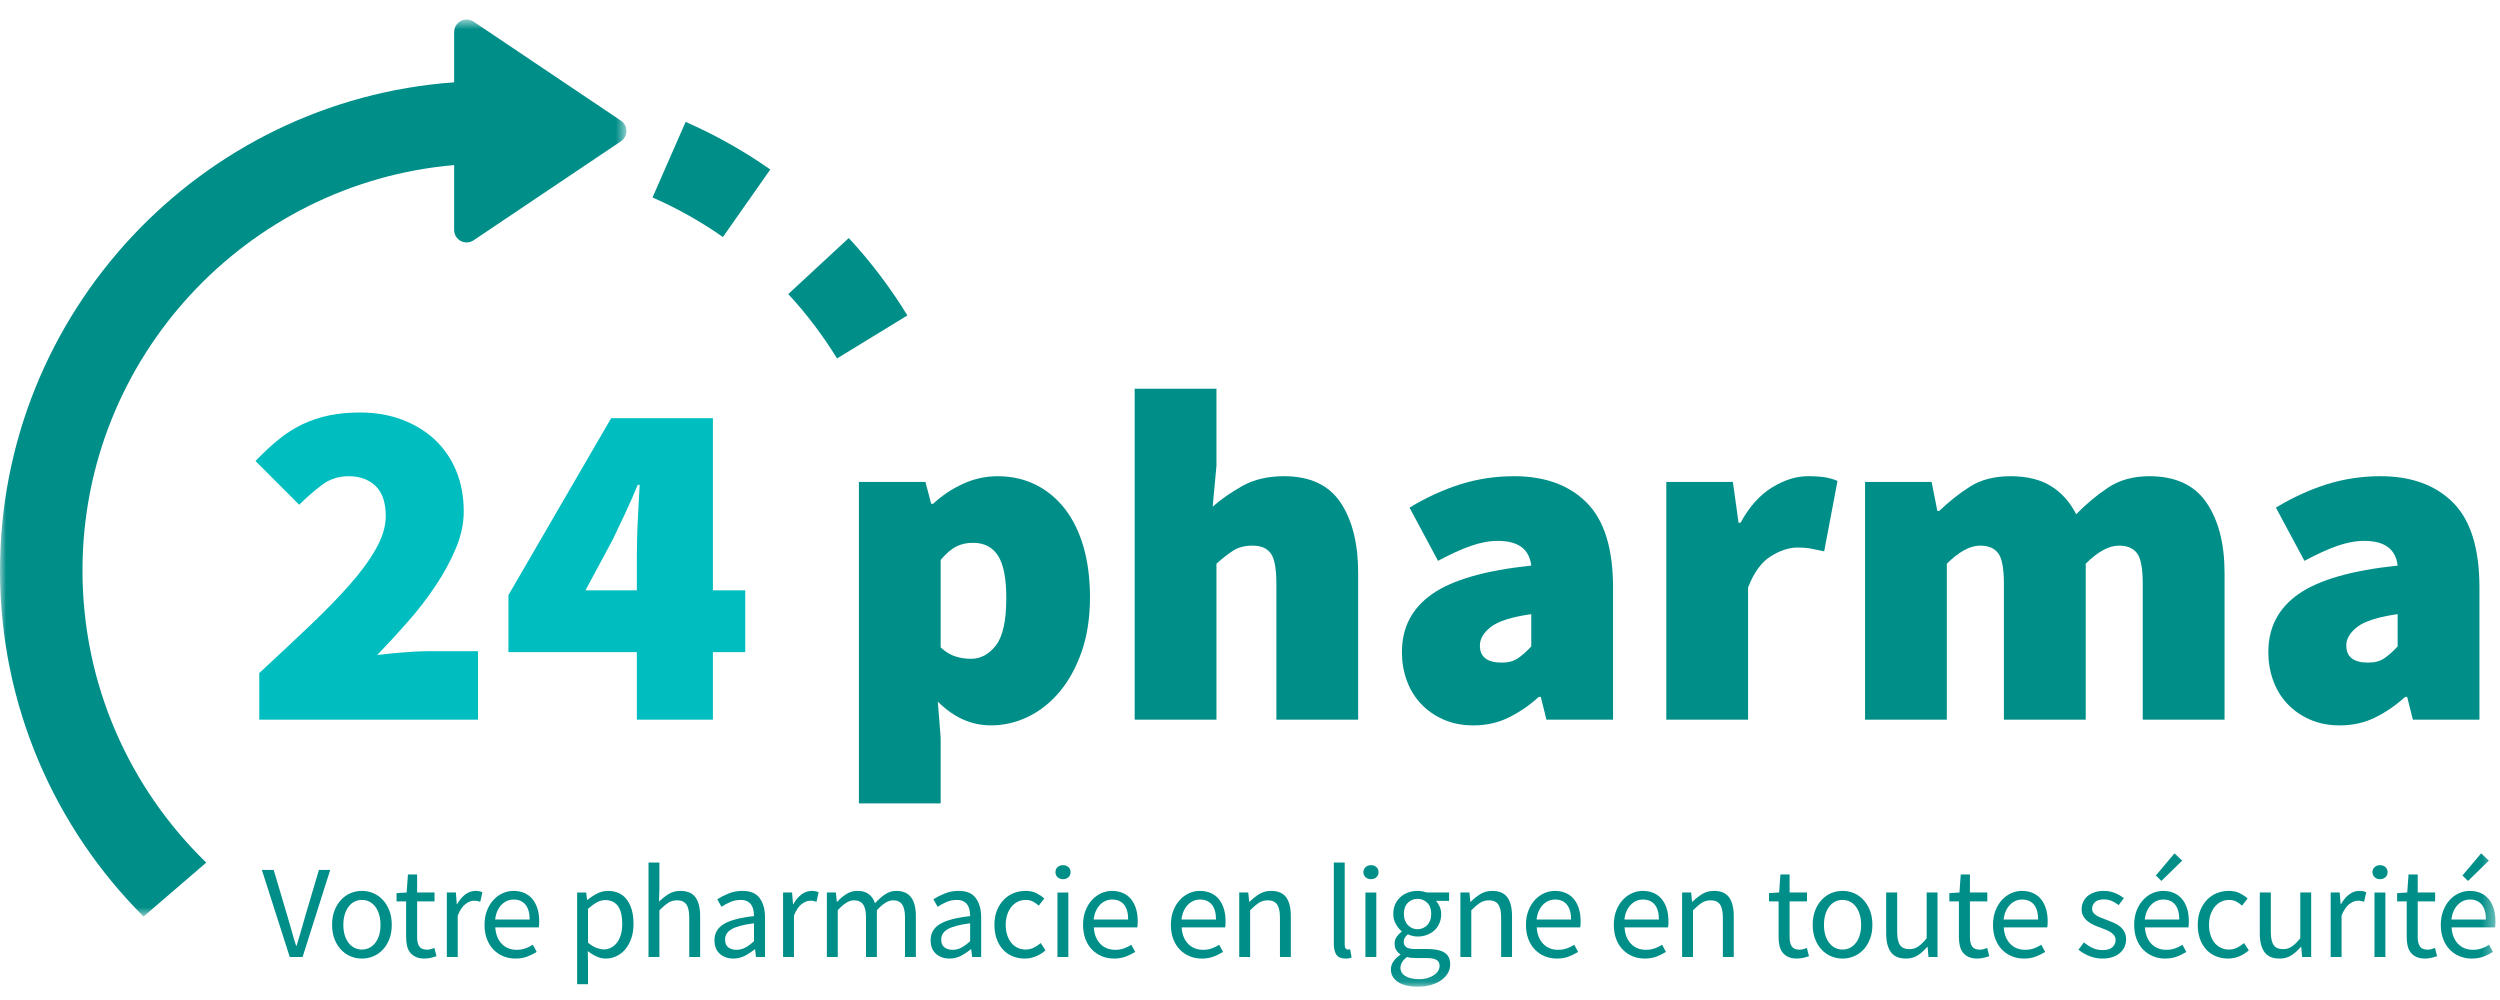 <?xml version="1.0" encoding="UTF-8"?>
<svg width="205px" height="82px" viewBox="0 0 205 82" version="1.1" xmlns="http://www.w3.org/2000/svg" xmlns:xlink="http://www.w3.org/1999/xlink">
    <title>Group 73</title>
    <defs>
        <polygon id="path-1" points="0.001 0.693 51.367 0.693 51.367 74.248 0.001 74.248"></polygon>
        <polygon id="path-3" points="0 80.91 204.629 80.91 204.629 1.601 0 1.601"></polygon>
    </defs>
    <g id="Home" stroke="none" stroke-width="1" fill="none" fill-rule="evenodd">
        <g id="Group-73">
            <g id="Group-3" transform="translate(0, 0.908)">
                <mask id="mask-2" fill="white">
                    <use xlink:href="#path-1"></use>
                </mask>
                <g id="Clip-2"></g>
                <path d="M16.913,69.825 C10.657,63.754 6.764,55.261 6.764,45.877 C6.764,28.451 20.19,14.104 37.24,12.628 L37.24,17.949 C37.24,18.326 37.45,18.673 37.783,18.853 C37.935,18.931 38.098,18.973 38.264,18.973 C38.463,18.973 38.663,18.913 38.834,18.797 L50.914,10.681 C51.197,10.491 51.367,10.172 51.367,9.832 C51.367,9.491 51.197,9.172 50.914,8.984 L38.834,0.865 C38.52,0.655 38.115,0.635 37.783,0.812 C37.45,0.99 37.24,1.337 37.24,1.716 L37.24,5.843 C16.456,7.332 0.001,24.72 0.001,45.877 C0.001,56.943 4.502,66.98 11.771,74.248 L16.913,69.825 Z" id="Fill-1" fill="#008E89" mask="url(#mask-2)"></path>
            </g>
            <path d="M74.404,25.866 C73.023,23.604 71.405,21.469 69.6,19.519 L64.637,24.114 C66.139,25.737 67.484,27.513 68.636,29.394 L74.404,25.866 Z" id="Fill-4" fill="#008E89"></path>
            <path d="M63.163,13.899 C60.987,12.372 58.651,11.06 56.22,9.996 L53.508,16.193 C55.529,17.077 57.468,18.168 59.278,19.437 L63.163,13.899 Z" id="Fill-6" fill="#008E89"></path>
            <path d="M21.26,59.014 L21.26,55.192 C22.716,53.841 24.075,52.567 25.336,51.372 C26.596,50.177 27.694,49.051 28.63,47.998 C29.566,46.945 30.299,45.945 30.832,44.996 C31.365,44.047 31.632,43.158 31.632,42.324 C31.632,41.207 31.353,40.382 30.795,39.847 C30.235,39.316 29.501,39.049 28.592,39.049 C27.76,39.049 27.025,39.29 26.388,39.772 C25.752,40.252 25.134,40.791 24.536,41.39 L20.95,37.802 C21.598,37.126 22.235,36.534 22.859,36.028 C23.484,35.521 24.14,35.106 24.827,34.78 C25.516,34.455 26.244,34.215 27.012,34.058 C27.779,33.903 28.617,33.825 29.526,33.825 C30.774,33.825 31.918,34.02 32.96,34.409 C33.998,34.799 34.894,35.345 35.648,36.047 C36.403,36.75 36.987,37.601 37.405,38.601 C37.819,39.602 38.027,40.713 38.027,41.935 C38.027,42.922 37.814,43.93 37.384,44.956 C36.955,45.983 36.403,47.004 35.726,48.019 C35.049,49.031 34.291,50.02 33.445,50.98 C32.601,51.943 31.761,52.852 30.931,53.712 C31.555,53.633 32.262,53.563 33.056,53.497 C33.848,53.433 34.518,53.398 35.064,53.398 L39.198,53.398 L39.198,59.014 L21.26,59.014 Z" id="Fill-8" fill="#00BDBF"></path>
            <path d="M48.009,48.408 L52.221,48.408 L52.221,45.601 C52.221,45.185 52.227,44.723 52.24,44.217 C52.251,43.708 52.272,43.196 52.299,42.676 C52.323,42.156 52.35,41.641 52.376,41.135 C52.401,40.63 52.429,40.169 52.454,39.751 L52.299,39.751 C51.985,40.507 51.661,41.246 51.323,41.974 C50.985,42.702 50.635,43.443 50.27,44.196 L48.009,48.408 Z M52.221,59.014 L52.221,53.476 L41.692,53.476 L41.692,48.798 L50.113,34.294 L58.459,34.294 L58.459,48.408 L61.11,48.408 L61.11,53.476 L58.459,53.476 L58.459,59.014 L52.221,59.014 Z" id="Fill-10" fill="#00BDBF"></path>
            <path d="M79.63,54.023 C80.41,54.023 81.086,53.659 81.659,52.931 C82.229,52.204 82.517,50.903 82.517,49.031 C82.517,47.42 82.288,46.263 81.834,45.561 C81.379,44.858 80.696,44.51 79.787,44.51 C79.266,44.51 78.805,44.612 78.402,44.82 C77.998,45.03 77.578,45.391 77.134,45.913 L77.134,53.087 C77.526,53.452 77.928,53.699 78.344,53.828 C78.758,53.958 79.189,54.023 79.63,54.023 L79.63,54.023 Z M70.429,65.876 L70.429,39.519 L75.886,39.519 L76.355,41.313 L76.512,41.313 C77.238,40.636 78.058,40.09 78.968,39.673 C79.877,39.257 80.826,39.05 81.813,39.05 C82.957,39.05 83.997,39.284 84.933,39.751 C85.869,40.22 86.667,40.882 87.331,41.74 C87.995,42.597 88.501,43.639 88.853,44.858 C89.202,46.082 89.379,47.447 89.379,48.953 C89.379,50.644 89.151,52.139 88.696,53.438 C88.24,54.737 87.637,55.836 86.882,56.732 C86.13,57.63 85.264,58.313 84.29,58.78 C83.315,59.249 82.307,59.481 81.267,59.481 C79.656,59.481 78.2,58.833 76.901,57.532 L77.134,60.496 L77.134,65.876 L70.429,65.876 Z" id="Fill-12" fill="#008E89"></path>
            <path d="M93.043,59.014 L93.043,31.876 L99.749,31.876 L99.749,38.191 L99.439,41.545 C100.114,40.948 100.927,40.382 101.876,39.847 C102.823,39.316 103.96,39.049 105.287,39.049 C107.418,39.049 108.965,39.772 109.929,41.214 C110.889,42.655 111.37,44.587 111.37,47.004 L111.37,59.014 L104.663,59.014 L104.663,47.862 C104.663,46.614 104.508,45.782 104.196,45.367 C103.884,44.951 103.389,44.742 102.714,44.742 C102.09,44.742 101.57,44.873 101.154,45.132 C100.74,45.391 100.271,45.756 99.749,46.225 L99.749,59.014 L93.043,59.014 Z" id="Fill-14" fill="#008E89"></path>
            <path d="M123.144,54.334 C123.691,54.334 124.139,54.213 124.491,53.965 C124.842,53.717 125.198,53.398 125.563,53.009 L125.563,50.358 C123.95,50.592 122.845,50.942 122.246,51.411 C121.65,51.878 121.35,52.385 121.35,52.931 C121.35,53.867 121.949,54.334 123.144,54.334 M120.805,59.482 C119.896,59.482 119.077,59.318 118.349,58.994 C117.621,58.67 117.003,58.235 116.497,57.688 C115.99,57.142 115.606,56.504 115.347,55.776 C115.086,55.049 114.957,54.283 114.957,53.477 C114.957,51.449 115.787,49.857 117.451,48.701 C119.115,47.544 121.819,46.769 125.563,46.38 C125.407,45.03 124.498,44.353 122.834,44.353 C122.131,44.353 121.39,44.489 120.611,44.763 C119.83,45.035 118.933,45.444 117.92,45.99 L115.581,41.624 C116.958,40.792 118.349,40.155 119.752,39.712 C121.157,39.271 122.626,39.049 124.158,39.049 C126.68,39.049 128.661,39.771 130.106,41.214 C131.547,42.656 132.269,44.976 132.269,48.173 L132.269,59.014 L126.81,59.014 L126.343,57.142 L126.186,57.142 C125.407,57.843 124.581,58.41 123.71,58.838 C122.84,59.267 121.87,59.482 120.805,59.482" id="Fill-16" fill="#008E89"></path>
            <path d="M136.637,59.014 L136.637,39.518 L142.096,39.518 L142.563,42.871 L142.72,42.871 C143.446,41.545 144.312,40.578 145.314,39.966 C146.314,39.356 147.294,39.049 148.256,39.049 C148.854,39.049 149.336,39.082 149.699,39.146 C150.064,39.212 150.389,39.31 150.674,39.439 L149.582,45.211 C149.218,45.132 148.874,45.062 148.549,44.996 C148.224,44.931 147.84,44.899 147.4,44.899 C146.698,44.899 145.962,45.139 145.197,45.62 C144.429,46.102 143.811,46.953 143.342,48.174 L143.342,59.014 L136.637,59.014 Z" id="Fill-18" fill="#008E89"></path>
            <path d="M152.935,59.014 L152.935,39.518 L158.393,39.518 L158.862,41.897 L159.019,41.897 C159.798,41.143 160.635,40.479 161.532,39.908 C162.43,39.335 163.542,39.049 164.867,39.049 C166.192,39.049 167.291,39.316 168.163,39.847 C169.033,40.382 169.728,41.154 170.248,42.169 C171.053,41.337 171.925,40.609 172.861,39.985 C173.797,39.362 174.926,39.049 176.253,39.049 C178.384,39.049 179.944,39.772 180.931,41.214 C181.918,42.655 182.414,44.587 182.414,47.004 L182.414,59.014 L175.705,59.014 L175.705,47.862 C175.705,46.614 175.55,45.782 175.238,45.367 C174.926,44.951 174.433,44.742 173.758,44.742 C172.925,44.742 172.016,45.238 171.029,46.225 L171.029,59.014 L164.32,59.014 L164.32,47.862 C164.32,46.614 164.166,45.782 163.852,45.367 C163.542,44.951 163.046,44.742 162.371,44.742 C161.539,44.742 160.63,45.238 159.641,46.225 L159.641,59.014 L152.935,59.014 Z" id="Fill-20" fill="#008E89"></path>
            <path d="M194.189,54.334 C194.735,54.334 195.185,54.213 195.535,53.965 C195.887,53.717 196.242,53.398 196.607,53.009 L196.607,50.358 C194.996,50.592 193.89,50.942 193.292,51.411 C192.693,51.878 192.396,52.385 192.396,52.931 C192.396,53.867 192.993,54.334 194.189,54.334 M191.85,59.482 C190.94,59.482 190.121,59.318 189.394,58.994 C188.666,58.67 188.048,58.235 187.541,57.688 C187.034,57.142 186.65,56.504 186.391,55.776 C186.132,55.049 186.002,54.283 186.002,53.477 C186.002,51.449 186.832,49.857 188.496,48.701 C190.159,47.544 192.865,46.769 196.607,46.38 C196.45,45.03 195.541,44.353 193.879,44.353 C193.175,44.353 192.434,44.489 191.655,44.763 C190.876,45.035 189.978,45.444 188.964,45.99 L186.624,41.624 C188.002,40.792 189.394,40.155 190.797,39.712 C192.201,39.271 193.669,39.049 195.204,39.049 C197.724,39.049 199.706,39.771 201.15,41.214 C202.593,42.656 203.314,44.976 203.314,48.173 L203.314,59.014 L197.855,59.014 L197.388,57.142 L197.229,57.142 C196.45,57.843 195.625,58.41 194.756,58.838 C193.885,59.267 192.916,59.482 191.85,59.482" id="Fill-22" fill="#008E89"></path>
            <path d="M23.759,78.472 L21.474,71.335 L22.442,71.335 L23.586,75.186 C23.716,75.615 23.829,76.01 23.927,76.373 C24.026,76.735 24.143,77.127 24.28,77.548 L24.325,77.548 C24.456,77.127 24.572,76.735 24.672,76.373 C24.775,76.01 24.887,75.615 25.01,75.186 L26.152,71.335 L27.077,71.335 L24.813,78.472 L23.759,78.472 Z" id="Fill-24" fill="#008E89"></path>
            <path d="M29.678,77.863 C29.903,77.863 30.11,77.813 30.298,77.716 C30.486,77.618 30.647,77.481 30.782,77.301 C30.914,77.125 31.02,76.913 31.092,76.666 C31.164,76.42 31.201,76.145 31.201,75.839 C31.201,75.535 31.164,75.257 31.092,75.007 C31.02,74.757 30.914,74.541 30.782,74.36 C30.647,74.178 30.486,74.037 30.298,73.941 C30.11,73.842 29.903,73.794 29.678,73.794 C29.452,73.794 29.246,73.842 29.057,73.941 C28.868,74.037 28.708,74.178 28.574,74.36 C28.439,74.541 28.335,74.757 28.263,75.007 C28.19,75.257 28.154,75.535 28.154,75.839 C28.154,76.145 28.19,76.42 28.263,76.666 C28.335,76.913 28.439,77.125 28.574,77.301 C28.708,77.481 28.868,77.618 29.057,77.716 C29.246,77.813 29.452,77.863 29.678,77.863 M29.678,78.602 C29.351,78.602 29.041,78.541 28.746,78.418 C28.452,78.295 28.193,78.114 27.97,77.879 C27.745,77.642 27.566,77.354 27.431,77.009 C27.297,76.665 27.23,76.274 27.23,75.839 C27.23,75.397 27.297,75.004 27.431,74.658 C27.566,74.314 27.745,74.023 27.97,73.783 C28.193,73.543 28.452,73.362 28.746,73.237 C29.041,73.116 29.351,73.053 29.678,73.053 C30.004,73.053 30.313,73.116 30.607,73.237 C30.902,73.362 31.161,73.543 31.385,73.783 C31.611,74.023 31.79,74.314 31.924,74.658 C32.059,75.004 32.124,75.397 32.124,75.839 C32.124,76.274 32.059,76.665 31.924,77.009 C31.79,77.354 31.611,77.642 31.385,77.879 C31.161,78.114 30.902,78.295 30.607,78.418 C30.313,78.541 30.004,78.602 29.678,78.602" id="Fill-26" fill="#008E89"></path>
            <path d="M34.814,78.602 C34.531,78.602 34.292,78.559 34.102,78.472 C33.908,78.384 33.753,78.264 33.633,78.112 C33.513,77.96 33.428,77.775 33.377,77.559 C33.326,77.341 33.302,77.101 33.302,76.839 L33.302,73.912 L32.516,73.912 L32.516,73.237 L33.345,73.184 L33.452,71.704 L34.204,71.704 L34.204,73.184 L35.63,73.184 L35.63,73.912 L34.204,73.912 L34.204,76.85 C34.204,77.176 34.263,77.429 34.383,77.607 C34.503,77.784 34.715,77.874 35.02,77.874 C35.113,77.874 35.215,77.86 35.324,77.831 C35.435,77.8 35.531,77.768 35.619,77.732 L35.791,78.407 C35.647,78.458 35.489,78.503 35.318,78.543 C35.148,78.581 34.98,78.602 34.814,78.602" id="Fill-28" fill="#008E89"></path>
            <path d="M36.64,78.472 L36.64,73.184 L37.381,73.184 L37.456,74.141 L37.488,74.141 C37.671,73.808 37.89,73.543 38.148,73.348 C38.405,73.152 38.685,73.053 38.991,73.053 C39.202,73.053 39.391,73.09 39.556,73.164 L39.383,73.946 C39.295,73.917 39.215,73.896 39.143,73.88 C39.071,73.866 38.98,73.858 38.872,73.858 C38.647,73.858 38.412,73.949 38.17,74.13 C37.927,74.312 37.714,74.628 37.533,75.077 L37.533,78.472 L36.64,78.472 Z" id="Fill-30" fill="#008E89"></path>
            <path d="M40.601,75.404 L43.432,75.404 C43.432,74.868 43.315,74.46 43.088,74.18 C42.859,73.901 42.539,73.762 42.125,73.762 C41.936,73.762 41.757,73.797 41.585,73.869 C41.416,73.943 41.261,74.048 41.123,74.191 C40.985,74.332 40.872,74.504 40.781,74.706 C40.691,74.909 40.632,75.143 40.601,75.404 M42.265,78.602 C41.91,78.602 41.579,78.54 41.27,78.412 C40.963,78.285 40.694,78.103 40.465,77.868 C40.237,77.632 40.057,77.344 39.926,77.004 C39.797,76.663 39.731,76.274 39.731,75.839 C39.731,75.404 39.798,75.015 39.933,74.669 C40.067,74.325 40.243,74.034 40.465,73.794 C40.688,73.554 40.939,73.37 41.222,73.244 C41.504,73.117 41.798,73.053 42.102,73.053 C42.437,73.053 42.736,73.111 43,73.228 C43.266,73.344 43.486,73.511 43.664,73.728 C43.842,73.946 43.978,74.207 44.072,74.511 C44.168,74.816 44.214,75.157 44.214,75.535 C44.214,75.629 44.213,75.72 44.208,75.812 C44.205,75.903 44.195,75.98 44.181,76.045 L40.613,76.045 C40.648,76.612 40.825,77.06 41.141,77.389 C41.456,77.719 41.867,77.885 42.374,77.885 C42.63,77.885 42.862,77.845 43.077,77.77 C43.291,77.695 43.496,77.594 43.693,77.471 L44.008,78.058 C43.774,78.204 43.517,78.33 43.235,78.439 C42.952,78.548 42.63,78.602 42.265,78.602" id="Fill-32" fill="#008E89"></path>
            <path d="M49.513,77.852 C49.73,77.852 49.932,77.804 50.116,77.705 C50.301,77.607 50.461,77.47 50.596,77.29 C50.73,77.114 50.834,76.894 50.911,76.633 C50.986,76.372 51.025,76.079 51.025,75.753 C51.025,75.462 50.999,75.198 50.948,74.958 C50.897,74.718 50.815,74.513 50.703,74.343 C50.591,74.172 50.445,74.039 50.269,73.946 C50.09,73.852 49.879,73.806 49.631,73.806 C49.407,73.806 49.18,73.866 48.951,73.99 C48.724,74.113 48.479,74.29 48.217,74.522 L48.217,77.297 C48.457,77.5 48.689,77.642 48.914,77.727 C49.14,77.81 49.338,77.852 49.513,77.852 L49.513,77.852 Z M47.325,80.702 L47.325,73.185 L48.066,73.185 L48.141,73.794 L48.173,73.794 C48.413,73.591 48.677,73.417 48.962,73.271 C49.25,73.127 49.548,73.054 49.861,73.054 C50.202,73.054 50.501,73.118 50.764,73.244 C51.025,73.37 51.242,73.551 51.415,73.788 C51.591,74.023 51.722,74.306 51.813,74.636 C51.905,74.967 51.949,75.338 51.949,75.753 C51.949,76.202 51.887,76.602 51.764,76.953 C51.641,77.306 51.474,77.606 51.265,77.852 C51.053,78.098 50.812,78.286 50.535,78.412 C50.26,78.54 49.969,78.603 49.665,78.603 C49.417,78.603 49.173,78.548 48.93,78.439 C48.687,78.331 48.442,78.182 48.196,77.993 L48.217,78.918 L48.217,80.702 L47.325,80.702 Z" id="Fill-34" fill="#008E89"></path>
            <path d="M53.178,78.472 L53.178,70.725 L54.071,70.725 L54.071,72.837 L54.037,73.924 C54.292,73.685 54.556,73.48 54.833,73.309 C55.108,73.14 55.431,73.053 55.801,73.053 C56.359,73.053 56.767,73.228 57.025,73.575 C57.281,73.924 57.412,74.439 57.412,75.12 L57.412,78.472 L56.519,78.472 L56.519,75.24 C56.519,74.74 56.439,74.378 56.279,74.159 C56.121,73.936 55.866,73.826 55.517,73.826 C55.242,73.826 54.999,73.896 54.789,74.034 C54.578,74.172 54.34,74.373 54.071,74.642 L54.071,78.472 L53.178,78.472 Z" id="Fill-36" fill="#008E89"></path>
            <path d="M60.392,77.885 C60.645,77.885 60.885,77.824 61.109,77.706 C61.335,77.586 61.573,77.41 61.828,77.178 L61.828,75.709 C61.386,75.766 61.015,75.835 60.712,75.915 C60.412,75.995 60.168,76.09 59.984,76.197 C59.799,76.307 59.664,76.432 59.581,76.574 C59.498,76.715 59.456,76.869 59.456,77.037 C59.456,77.341 59.548,77.558 59.728,77.688 C59.909,77.819 60.132,77.885 60.392,77.885 M60.132,78.602 C59.688,78.602 59.32,78.472 59.026,78.211 C58.733,77.95 58.586,77.581 58.586,77.101 C58.586,76.52 58.844,76.077 59.359,75.768 C59.874,75.459 60.696,75.245 61.828,75.12 C61.828,74.954 61.812,74.79 61.78,74.632 C61.748,74.472 61.692,74.33 61.612,74.206 C61.53,74.083 61.421,73.984 61.279,73.909 C61.138,73.832 60.959,73.794 60.741,73.794 C60.436,73.794 60.149,73.851 59.88,73.968 C59.613,74.083 59.372,74.214 59.162,74.36 L58.815,73.739 C59.061,73.581 59.362,73.426 59.717,73.277 C60.072,73.128 60.464,73.053 60.892,73.053 C61.538,73.053 62.007,73.251 62.295,73.648 C62.586,74.043 62.732,74.57 62.732,75.23 L62.732,78.472 L61.991,78.472 L61.916,77.842 L61.884,77.842 C61.628,78.051 61.357,78.231 61.066,78.381 C60.776,78.528 60.464,78.602 60.132,78.602" id="Fill-38" fill="#008E89"></path>
            <path d="M64.211,78.472 L64.211,73.184 L64.951,73.184 L65.027,74.141 L65.059,74.141 C65.242,73.808 65.459,73.543 65.717,73.348 C65.976,73.152 66.256,73.053 66.562,73.053 C66.771,73.053 66.96,73.09 67.127,73.164 L66.952,73.946 C66.866,73.917 66.786,73.896 66.712,73.88 C66.642,73.866 66.551,73.858 66.442,73.858 C66.216,73.858 65.983,73.949 65.739,74.13 C65.496,74.312 65.285,74.628 65.104,75.077 L65.104,78.472 L64.211,78.472 Z" id="Fill-40" fill="#008E89"></path>
            <path d="M67.802,78.472 L67.802,73.184 L68.541,73.184 L68.618,73.946 L68.65,73.946 C68.882,73.693 69.135,73.48 69.407,73.309 C69.679,73.14 69.973,73.053 70.293,73.053 C70.7,73.053 71.017,73.143 71.245,73.32 C71.474,73.498 71.642,73.746 71.751,74.066 C72.028,73.762 72.303,73.516 72.583,73.332 C72.863,73.146 73.167,73.053 73.492,73.053 C74.036,73.053 74.439,73.228 74.705,73.575 C74.969,73.924 75.101,74.439 75.101,75.12 L75.101,78.472 L74.21,78.472 L74.21,75.24 C74.21,74.74 74.13,74.378 73.97,74.159 C73.812,73.936 73.565,73.826 73.231,73.826 C72.833,73.826 72.389,74.1 71.903,74.642 L71.903,78.472 L71.012,78.472 L71.012,75.24 C71.012,74.74 70.932,74.378 70.772,74.159 C70.613,73.936 70.362,73.826 70.021,73.826 C69.623,73.826 69.18,74.1 68.695,74.642 L68.695,78.472 L67.802,78.472 Z" id="Fill-42" fill="#008E89"></path>
            <path d="M78.116,77.885 C78.369,77.885 78.609,77.824 78.833,77.706 C79.059,77.586 79.297,77.41 79.551,77.178 L79.551,75.709 C79.11,75.766 78.739,75.835 78.436,75.915 C78.135,75.995 77.892,76.09 77.708,76.197 C77.523,76.307 77.388,76.432 77.305,76.574 C77.222,76.715 77.18,76.869 77.18,77.037 C77.18,77.341 77.271,77.558 77.452,77.688 C77.633,77.819 77.855,77.885 78.116,77.885 M77.855,78.602 C77.412,78.602 77.044,78.472 76.75,78.211 C76.457,77.95 76.31,77.581 76.31,77.101 C76.31,76.52 76.567,76.077 77.083,75.768 C77.598,75.459 78.42,75.245 79.551,75.12 C79.551,74.954 79.535,74.79 79.503,74.632 C79.471,74.472 79.415,74.33 79.335,74.206 C79.254,74.083 79.145,73.984 79.003,73.909 C78.862,73.832 78.683,73.794 78.465,73.794 C78.159,73.794 77.873,73.851 77.604,73.968 C77.337,74.083 77.095,74.214 76.886,74.36 L76.539,73.739 C76.785,73.581 77.086,73.426 77.441,73.277 C77.796,73.128 78.188,73.053 78.615,73.053 C79.262,73.053 79.731,73.251 80.019,73.648 C80.31,74.043 80.456,74.57 80.456,75.23 L80.456,78.472 L79.715,78.472 L79.639,77.842 L79.607,77.842 C79.351,78.051 79.081,78.231 78.79,78.381 C78.5,78.528 78.188,78.602 77.855,78.602" id="Fill-44" fill="#008E89"></path>
            <path d="M84.024,78.602 C83.675,78.602 83.349,78.541 83.045,78.418 C82.739,78.295 82.477,78.114 82.256,77.879 C82.034,77.642 81.859,77.354 81.733,77.008 C81.607,76.664 81.543,76.274 81.543,75.839 C81.543,75.397 81.611,75.004 81.749,74.658 C81.887,74.314 82.072,74.023 82.304,73.783 C82.536,73.543 82.807,73.362 83.115,73.237 C83.423,73.115 83.747,73.053 84.088,73.053 C84.437,73.053 84.735,73.115 84.981,73.237 C85.227,73.362 85.445,73.506 85.634,73.674 L85.178,74.261 C85.024,74.124 84.863,74.012 84.693,73.924 C84.523,73.836 84.331,73.794 84.122,73.794 C83.882,73.794 83.659,73.842 83.458,73.941 C83.256,74.037 83.08,74.178 82.935,74.36 C82.791,74.541 82.675,74.757 82.592,75.007 C82.511,75.256 82.467,75.535 82.467,75.839 C82.467,76.144 82.507,76.42 82.589,76.666 C82.667,76.912 82.778,77.125 82.92,77.303 C83.059,77.48 83.234,77.618 83.437,77.716 C83.64,77.813 83.859,77.863 84.099,77.863 C84.346,77.863 84.573,77.81 84.781,77.704 C84.987,77.6 85.173,77.476 85.339,77.33 L85.731,77.928 C85.493,78.138 85.227,78.303 84.938,78.423 C84.648,78.543 84.343,78.602 84.024,78.602" id="Fill-46" fill="#008E89"></path>
            <mask id="mask-4" fill="white">
                <use xlink:href="#path-3"></use>
            </mask>
            <g id="Clip-49"></g>
            <path d="M86.711,78.473 L87.604,78.473 L87.604,73.185 L86.711,73.185 L86.711,78.473 Z M87.168,72.095 C86.992,72.095 86.847,72.041 86.727,71.934 C86.607,71.823 86.548,71.686 86.548,71.519 C86.548,71.345 86.607,71.207 86.727,71.1 C86.847,70.996 86.992,70.943 87.168,70.943 C87.341,70.943 87.488,70.996 87.608,71.1 C87.727,71.207 87.788,71.345 87.788,71.519 C87.788,71.686 87.727,71.823 87.608,71.934 C87.488,72.041 87.341,72.095 87.168,72.095 L87.168,72.095 Z" id="Fill-48" fill="#008E89" mask="url(#mask-4)"></path>
            <path d="M89.681,75.404 L92.511,75.404 C92.511,74.868 92.394,74.46 92.167,74.18 C91.938,73.901 91.618,73.762 91.204,73.762 C91.015,73.762 90.836,73.797 90.665,73.869 C90.495,73.943 90.34,74.048 90.202,74.191 C90.065,74.332 89.951,74.504 89.86,74.706 C89.77,74.909 89.711,75.143 89.681,75.404 M91.345,78.602 C90.99,78.602 90.658,78.54 90.35,78.412 C90.042,78.285 89.773,78.103 89.545,77.868 C89.316,77.632 89.137,77.344 89.005,77.004 C88.876,76.663 88.81,76.274 88.81,75.839 C88.81,75.404 88.877,75.015 89.012,74.669 C89.146,74.325 89.322,74.034 89.545,73.794 C89.767,73.554 90.018,73.37 90.302,73.244 C90.583,73.117 90.878,73.053 91.182,73.053 C91.516,73.053 91.815,73.111 92.079,73.228 C92.345,73.344 92.566,73.511 92.743,73.728 C92.921,73.946 93.057,74.207 93.151,74.511 C93.247,74.816 93.294,75.157 93.294,75.535 C93.294,75.629 93.292,75.72 93.287,75.812 C93.284,75.903 93.274,75.98 93.26,76.045 L89.692,76.045 C89.727,76.612 89.905,77.06 90.22,77.389 C90.535,77.719 90.946,77.885 91.454,77.885 C91.71,77.885 91.942,77.845 92.156,77.77 C92.37,77.695 92.575,77.594 92.772,77.471 L93.087,78.058 C92.854,78.204 92.596,78.33 92.314,78.439 C92.031,78.548 91.71,78.602 91.345,78.602" id="Fill-50" fill="#008E89" mask="url(#mask-4)"></path>
            <path d="M96.884,75.404 L99.713,75.404 C99.713,74.868 99.598,74.46 99.37,74.18 C99.14,73.901 98.82,73.762 98.406,73.762 C98.218,73.762 98.039,73.797 97.868,73.869 C97.698,73.943 97.543,74.048 97.406,74.191 C97.268,74.332 97.153,74.504 97.063,74.706 C96.972,74.909 96.913,75.143 96.884,75.404 M98.548,78.602 C98.191,78.602 97.86,78.54 97.553,78.412 C97.244,78.285 96.977,78.103 96.748,77.868 C96.517,77.632 96.338,77.344 96.209,77.004 C96.077,76.663 96.013,76.274 96.013,75.839 C96.013,75.404 96.079,75.015 96.213,74.669 C96.348,74.325 96.525,74.034 96.748,73.794 C96.969,73.554 97.22,73.37 97.505,73.244 C97.786,73.117 98.081,73.053 98.385,73.053 C98.718,73.053 99.017,73.111 99.282,73.228 C99.546,73.344 99.769,73.511 99.946,73.728 C100.122,73.946 100.258,74.207 100.354,74.511 C100.449,74.816 100.495,75.157 100.495,75.535 C100.495,75.629 100.494,75.72 100.49,75.812 C100.487,75.903 100.478,75.98 100.463,76.045 L96.895,76.045 C96.93,76.612 97.106,77.06 97.422,77.389 C97.737,77.719 98.15,77.885 98.657,77.885 C98.911,77.885 99.145,77.845 99.359,77.77 C99.574,77.695 99.778,77.594 99.974,77.471 L100.289,78.058 C100.055,78.204 99.799,78.33 99.518,78.439 C99.234,78.548 98.911,78.602 98.548,78.602" id="Fill-51" fill="#008E89" mask="url(#mask-4)"></path>
            <path d="M101.617,78.472 L101.617,73.184 L102.356,73.184 L102.433,73.946 L102.465,73.946 C102.718,73.693 102.985,73.48 103.265,73.309 C103.543,73.14 103.868,73.053 104.239,73.053 C104.796,73.053 105.204,73.228 105.462,73.575 C105.719,73.924 105.849,74.439 105.849,75.12 L105.849,78.472 L104.956,78.472 L104.956,75.24 C104.956,74.74 104.876,74.378 104.716,74.159 C104.558,73.936 104.305,73.826 103.956,73.826 C103.679,73.826 103.438,73.896 103.226,74.034 C103.017,74.172 102.777,74.373 102.51,74.642 L102.51,78.472 L101.617,78.472 Z" id="Fill-52" fill="#008E89" mask="url(#mask-4)"></path>
            <path d="M110.32,78.602 C109.979,78.602 109.736,78.501 109.591,78.298 C109.447,78.095 109.373,77.797 109.373,77.405 L109.373,70.725 L110.266,70.725 L110.266,77.471 C110.266,77.616 110.29,77.717 110.343,77.775 C110.392,77.834 110.451,77.863 110.515,77.863 L110.599,77.863 C110.623,77.863 110.661,77.855 110.712,77.84 L110.831,78.516 C110.773,78.544 110.704,78.567 110.624,78.58 C110.546,78.596 110.443,78.602 110.32,78.602" id="Fill-53" fill="#008E89" mask="url(#mask-4)"></path>
            <path d="M111.964,78.473 L112.857,78.473 L112.857,73.185 L111.964,73.185 L111.964,78.473 Z M112.42,72.095 C112.247,72.095 112.1,72.041 111.98,71.934 C111.86,71.823 111.799,71.686 111.799,71.519 C111.799,71.345 111.86,71.207 111.98,71.1 C112.1,70.996 112.247,70.943 112.42,70.943 C112.595,70.943 112.742,70.996 112.86,71.1 C112.982,71.207 113.041,71.345 113.041,71.519 C113.041,71.686 112.982,71.823 112.86,71.934 C112.742,72.041 112.595,72.095 112.42,72.095 L112.42,72.095 Z" id="Fill-54" fill="#008E89" mask="url(#mask-4)"></path>
            <path d="M116.239,76.197 C116.393,76.197 116.535,76.169 116.669,76.111 C116.804,76.053 116.924,75.969 117.028,75.861 C117.134,75.753 117.214,75.62 117.273,75.463 C117.332,75.308 117.359,75.132 117.359,74.937 C117.359,74.544 117.252,74.24 117.034,74.028 C116.815,73.813 116.551,73.706 116.239,73.706 C115.929,73.706 115.663,73.813 115.445,74.028 C115.228,74.24 115.119,74.544 115.119,74.937 C115.119,75.132 115.146,75.308 115.205,75.463 C115.265,75.62 115.345,75.753 115.45,75.861 C115.556,75.969 115.674,76.053 115.809,76.111 C115.943,76.169 116.087,76.197 116.239,76.197 M116.37,80.29 C116.623,80.29 116.855,80.258 117.062,80.196 C117.268,80.135 117.444,80.055 117.59,79.957 C117.734,79.86 117.846,79.745 117.926,79.615 C118.006,79.484 118.046,79.349 118.046,79.212 C118.046,78.964 117.954,78.794 117.774,78.7 C117.593,78.607 117.329,78.559 116.98,78.559 L116.066,78.559 C115.964,78.559 115.853,78.554 115.733,78.543 C115.613,78.532 115.495,78.508 115.38,78.473 C115.191,78.61 115.053,78.756 114.967,78.906 C114.879,79.06 114.836,79.212 114.836,79.364 C114.836,79.647 114.972,79.873 115.244,80.037 C115.516,80.205 115.89,80.29 116.37,80.29 M116.239,80.909 C115.913,80.909 115.615,80.879 115.346,80.817 C115.077,80.756 114.849,80.663 114.657,80.54 C114.465,80.417 114.316,80.268 114.21,80.093 C114.105,79.919 114.053,79.716 114.053,79.484 C114.053,79.258 114.122,79.044 114.26,78.841 C114.397,78.637 114.586,78.453 114.825,78.287 L114.825,78.244 C114.693,78.164 114.585,78.053 114.493,77.911 C114.404,77.77 114.357,77.594 114.357,77.383 C114.357,77.161 114.418,76.964 114.541,76.796 C114.666,76.631 114.796,76.498 114.935,76.405 L114.935,76.362 C114.759,76.217 114.602,76.023 114.461,75.778 C114.319,75.537 114.249,75.255 114.249,74.937 C114.249,74.645 114.301,74.384 114.405,74.152 C114.511,73.92 114.655,73.722 114.836,73.56 C115.017,73.396 115.229,73.271 115.473,73.184 C115.716,73.098 115.97,73.053 116.239,73.053 C116.385,73.053 116.521,73.066 116.647,73.092 C116.773,73.117 116.889,73.148 116.991,73.184 L118.828,73.184 L118.828,73.869 L117.74,73.869 C117.865,73.992 117.967,74.149 118.052,74.338 C118.135,74.527 118.177,74.733 118.177,74.959 C118.177,75.241 118.126,75.497 118.023,75.725 C117.922,75.954 117.785,76.146 117.61,76.301 C117.436,76.457 117.231,76.578 116.996,76.666 C116.759,76.754 116.508,76.796 116.239,76.796 C116.109,76.796 115.975,76.78 115.837,76.748 C115.698,76.714 115.569,76.669 115.445,76.612 C115.349,76.692 115.271,76.78 115.205,76.879 C115.14,76.975 115.108,77.097 115.108,77.242 C115.108,77.41 115.173,77.548 115.303,77.657 C115.434,77.764 115.681,77.82 116.044,77.82 L117.066,77.82 C117.682,77.82 118.145,77.919 118.454,78.117 C118.761,78.317 118.916,78.637 118.916,79.082 C118.916,79.327 118.855,79.562 118.732,79.783 C118.607,80.004 118.43,80.199 118.199,80.364 C117.966,80.532 117.684,80.665 117.354,80.764 C117.025,80.86 116.653,80.909 116.239,80.909" id="Fill-55" fill="#008E89" mask="url(#mask-4)"></path>
            <path d="M119.753,78.472 L119.753,73.184 L120.494,73.184 L120.569,73.946 L120.601,73.946 C120.856,73.693 121.121,73.48 121.401,73.309 C121.681,73.14 122.006,73.053 122.376,73.053 C122.934,73.053 123.342,73.228 123.6,73.575 C123.856,73.924 123.987,74.439 123.987,75.12 L123.987,78.472 L123.094,78.472 L123.094,75.24 C123.094,74.74 123.014,74.378 122.854,74.159 C122.696,73.936 122.441,73.826 122.093,73.826 C121.817,73.826 121.574,73.896 121.364,74.034 C121.153,74.172 120.915,74.373 120.646,74.642 L120.646,78.472 L119.753,78.472 Z" id="Fill-56" fill="#008E89" mask="url(#mask-4)"></path>
            <path d="M125.999,75.404 L128.829,75.404 C128.829,74.868 128.712,74.46 128.485,74.18 C128.256,73.901 127.936,73.762 127.522,73.762 C127.333,73.762 127.154,73.797 126.983,73.869 C126.813,73.943 126.658,74.048 126.52,74.191 C126.383,74.332 126.269,74.504 126.178,74.706 C126.088,74.909 126.029,75.143 125.999,75.404 M127.663,78.602 C127.308,78.602 126.976,78.54 126.667,78.412 C126.36,78.285 126.091,78.103 125.863,77.868 C125.634,77.632 125.455,77.344 125.323,77.004 C125.194,76.663 125.128,76.274 125.128,75.839 C125.128,75.404 125.195,75.015 125.33,74.669 C125.464,74.325 125.64,74.034 125.863,73.794 C126.085,73.554 126.336,73.37 126.619,73.244 C126.901,73.117 127.196,73.053 127.5,73.053 C127.834,73.053 128.133,73.111 128.397,73.228 C128.663,73.344 128.884,73.511 129.061,73.728 C129.239,73.946 129.375,74.207 129.469,74.511 C129.565,74.816 129.612,75.157 129.612,75.535 C129.612,75.629 129.61,75.72 129.605,75.812 C129.602,75.903 129.592,75.98 129.578,76.045 L126.01,76.045 C126.045,76.612 126.223,77.06 126.538,77.389 C126.853,77.719 127.264,77.885 127.772,77.885 C128.028,77.885 128.26,77.845 128.474,77.77 C128.688,77.695 128.893,77.594 129.09,77.471 L129.405,78.058 C129.172,78.204 128.914,78.33 128.632,78.439 C128.349,78.548 128.028,78.602 127.663,78.602" id="Fill-57" fill="#008E89" mask="url(#mask-4)"></path>
            <path d="M133.202,75.404 L136.031,75.404 C136.031,74.868 135.916,74.46 135.689,74.18 C135.458,73.901 135.138,73.762 134.724,73.762 C134.536,73.762 134.357,73.797 134.186,73.869 C134.016,73.943 133.861,74.048 133.724,74.191 C133.586,74.332 133.471,74.504 133.381,74.706 C133.29,74.909 133.231,75.143 133.202,75.404 M134.866,78.602 C134.509,78.602 134.178,78.54 133.871,78.412 C133.562,78.285 133.295,78.103 133.066,77.868 C132.836,77.632 132.656,77.344 132.527,77.004 C132.396,76.663 132.332,76.274 132.332,75.839 C132.332,75.404 132.397,75.015 132.532,74.669 C132.666,74.325 132.844,74.034 133.066,73.794 C133.287,73.554 133.538,73.37 133.823,73.244 C134.104,73.117 134.399,73.053 134.703,73.053 C135.036,73.053 135.335,73.111 135.601,73.228 C135.865,73.344 136.087,73.511 136.265,73.728 C136.441,73.946 136.577,74.207 136.673,74.511 C136.767,74.816 136.813,75.157 136.813,75.535 C136.813,75.629 136.812,75.72 136.809,75.812 C136.805,75.903 136.796,75.98 136.781,76.045 L133.213,76.045 C133.248,76.612 133.424,77.06 133.74,77.389 C134.055,77.719 134.468,77.885 134.975,77.885 C135.229,77.885 135.463,77.845 135.677,77.77 C135.892,77.695 136.097,77.594 136.292,77.471 L136.607,78.058 C136.373,78.204 136.117,78.33 135.836,78.439 C135.553,78.548 135.229,78.602 134.866,78.602" id="Fill-58" fill="#008E89" mask="url(#mask-4)"></path>
            <path d="M137.933,78.472 L137.933,73.184 L138.674,73.184 L138.749,73.946 L138.781,73.946 C139.036,73.693 139.301,73.48 139.581,73.309 C139.861,73.14 140.186,73.053 140.556,73.053 C141.114,73.053 141.522,73.228 141.78,73.575 C142.036,73.924 142.167,74.439 142.167,75.12 L142.167,78.472 L141.274,78.472 L141.274,75.24 C141.274,74.74 141.194,74.378 141.034,74.159 C140.876,73.936 140.621,73.826 140.273,73.826 C139.997,73.826 139.754,73.896 139.545,74.034 C139.333,74.172 139.095,74.373 138.826,74.642 L138.826,78.472 L137.933,78.472 Z" id="Fill-59" fill="#008E89" mask="url(#mask-4)"></path>
            <path d="M147.357,78.602 C147.074,78.602 146.835,78.559 146.645,78.472 C146.451,78.384 146.296,78.264 146.176,78.112 C146.056,77.96 145.971,77.775 145.92,77.559 C145.869,77.341 145.845,77.101 145.845,76.839 L145.845,73.912 L145.059,73.912 L145.059,73.237 L145.888,73.184 L145.995,71.704 L146.747,71.704 L146.747,73.184 L148.173,73.184 L148.173,73.912 L146.747,73.912 L146.747,76.85 C146.747,77.176 146.807,77.429 146.927,77.607 C147.047,77.784 147.258,77.874 147.564,77.874 C147.656,77.874 147.759,77.86 147.868,77.831 C147.978,77.8 148.074,77.768 148.162,77.732 L148.335,78.407 C148.191,78.458 148.032,78.503 147.861,78.543 C147.692,78.581 147.524,78.602 147.357,78.602" id="Fill-60" fill="#008E89" mask="url(#mask-4)"></path>
            <path d="M151.088,77.863 C151.314,77.863 151.52,77.813 151.709,77.716 C151.896,77.618 152.058,77.481 152.192,77.301 C152.325,77.125 152.431,76.913 152.503,76.666 C152.575,76.42 152.612,76.145 152.612,75.839 C152.612,75.535 152.575,75.257 152.503,75.007 C152.431,74.757 152.325,74.541 152.192,74.36 C152.058,74.178 151.896,74.037 151.709,73.941 C151.52,73.842 151.314,73.794 151.088,73.794 C150.863,73.794 150.656,73.842 150.468,73.941 C150.279,74.037 150.119,74.178 149.984,74.36 C149.85,74.541 149.746,74.757 149.674,75.007 C149.6,75.257 149.565,75.535 149.565,75.839 C149.565,76.145 149.6,76.42 149.674,76.666 C149.746,76.913 149.85,77.125 149.984,77.301 C150.119,77.481 150.279,77.618 150.468,77.716 C150.656,77.813 150.863,77.863 151.088,77.863 M151.088,78.602 C150.762,78.602 150.452,78.541 150.157,78.418 C149.863,78.295 149.604,78.114 149.381,77.879 C149.156,77.642 148.976,77.354 148.842,77.009 C148.708,76.665 148.64,76.274 148.64,75.839 C148.64,75.397 148.708,75.004 148.842,74.658 C148.976,74.314 149.156,74.023 149.381,73.783 C149.604,73.543 149.863,73.362 150.157,73.237 C150.452,73.116 150.762,73.053 151.088,73.053 C151.415,73.053 151.724,73.116 152.018,73.237 C152.312,73.362 152.572,73.543 152.796,73.783 C153.021,74.023 153.2,74.314 153.335,74.658 C153.469,75.004 153.535,75.397 153.535,75.839 C153.535,76.274 153.469,76.665 153.335,77.009 C153.2,77.354 153.021,77.642 152.796,77.879 C152.572,78.114 152.312,78.295 152.018,78.418 C151.724,78.541 151.415,78.602 151.088,78.602" id="Fill-61" fill="#008E89" mask="url(#mask-4)"></path>
            <path d="M156.289,78.602 C155.722,78.602 155.311,78.429 155.055,78.08 C154.796,77.732 154.666,77.218 154.666,76.535 L154.666,73.184 L155.57,73.184 L155.57,76.416 C155.57,76.916 155.649,77.277 155.804,77.5 C155.961,77.719 156.212,77.831 156.561,77.831 C156.836,77.831 157.079,77.76 157.29,77.618 C157.5,77.477 157.732,77.25 157.986,76.938 L157.986,73.184 L158.877,73.184 L158.877,78.472 L158.138,78.472 L158.061,77.645 L158.029,77.645 C157.783,77.935 157.522,78.168 157.252,78.341 C156.98,78.516 156.658,78.602 156.289,78.602" id="Fill-62" fill="#008E89" mask="url(#mask-4)"></path>
            <path d="M162.143,78.602 C161.86,78.602 161.622,78.559 161.431,78.472 C161.238,78.384 161.083,78.264 160.963,78.112 C160.843,77.96 160.758,77.775 160.707,77.559 C160.655,77.341 160.631,77.101 160.631,76.839 L160.631,73.912 L159.846,73.912 L159.846,73.237 L160.675,73.184 L160.782,71.704 L161.534,71.704 L161.534,73.184 L162.959,73.184 L162.959,73.912 L161.534,73.912 L161.534,76.85 C161.534,77.176 161.593,77.429 161.713,77.607 C161.833,77.784 162.044,77.874 162.35,77.874 C162.443,77.874 162.545,77.86 162.654,77.831 C162.764,77.8 162.86,77.768 162.948,77.732 L163.121,78.407 C162.977,78.458 162.819,78.503 162.647,78.543 C162.478,78.581 162.31,78.602 162.143,78.602" id="Fill-63" fill="#008E89" mask="url(#mask-4)"></path>
            <path d="M164.297,75.404 L167.127,75.404 C167.127,74.868 167.01,74.46 166.783,74.18 C166.554,73.901 166.234,73.762 165.82,73.762 C165.631,73.762 165.452,73.797 165.281,73.869 C165.111,73.943 164.956,74.048 164.818,74.191 C164.681,74.332 164.567,74.504 164.476,74.706 C164.386,74.909 164.327,75.143 164.297,75.404 M165.961,78.602 C165.605,78.602 165.274,78.54 164.965,78.412 C164.658,78.285 164.389,78.103 164.161,77.868 C163.932,77.632 163.753,77.344 163.621,77.004 C163.492,76.663 163.426,76.274 163.426,75.839 C163.426,75.404 163.493,75.015 163.628,74.669 C163.762,74.325 163.938,74.034 164.161,73.794 C164.383,73.554 164.634,73.37 164.917,73.244 C165.199,73.117 165.493,73.053 165.797,73.053 C166.132,73.053 166.431,73.111 166.695,73.228 C166.961,73.344 167.181,73.511 167.359,73.728 C167.537,73.946 167.673,74.207 167.767,74.511 C167.863,74.816 167.909,75.157 167.909,75.535 C167.909,75.629 167.908,75.72 167.903,75.812 C167.9,75.903 167.89,75.98 167.876,76.045 L164.308,76.045 C164.343,76.612 164.521,77.06 164.836,77.389 C165.151,77.719 165.562,77.885 166.069,77.885 C166.325,77.885 166.557,77.845 166.772,77.77 C166.986,77.695 167.191,77.594 167.388,77.471 L167.703,78.058 C167.469,78.204 167.212,78.33 166.93,78.439 C166.647,78.548 166.325,78.602 165.961,78.602" id="Fill-64" fill="#008E89" mask="url(#mask-4)"></path>
            <path d="M172.403,78.602 C172.025,78.602 171.665,78.533 171.325,78.396 C170.984,78.258 170.688,78.084 170.433,77.874 L170.88,77.276 C171.11,77.464 171.349,77.616 171.592,77.732 C171.835,77.848 172.115,77.906 172.435,77.906 C172.782,77.906 173.043,77.828 173.219,77.666 C173.392,77.506 173.48,77.311 173.48,77.079 C173.48,76.941 173.443,76.823 173.369,76.72 C173.299,76.62 173.206,76.53 173.094,76.453 C172.981,76.376 172.851,76.309 172.707,76.252 L172.272,76.079 C172.083,76.013 171.896,75.94 171.705,75.855 C171.517,75.772 171.349,75.671 171.2,75.551 C171.051,75.432 170.929,75.292 170.837,75.132 C170.741,74.972 170.694,74.78 170.694,74.556 C170.694,74.344 170.736,74.148 170.819,73.964 C170.904,73.776 171.022,73.618 171.177,73.484 C171.334,73.349 171.525,73.244 171.75,73.168 C171.974,73.091 172.229,73.053 172.51,73.053 C172.845,73.053 173.152,73.111 173.432,73.228 C173.709,73.344 173.952,73.485 174.155,73.652 L173.729,74.218 C173.549,74.08 173.36,73.968 173.165,73.88 C172.969,73.794 172.755,73.751 172.521,73.751 C172.189,73.751 171.944,73.826 171.787,73.978 C171.632,74.13 171.553,74.308 171.553,74.511 C171.553,74.636 171.585,74.743 171.651,74.834 C171.717,74.924 171.805,75.004 171.912,75.072 C172.022,75.141 172.147,75.202 172.288,75.256 C172.43,75.311 172.576,75.368 172.728,75.426 C172.917,75.5 173.107,75.573 173.301,75.653 C173.493,75.733 173.664,75.834 173.817,75.954 C173.969,76.072 174.094,76.22 174.192,76.394 C174.291,76.568 174.339,76.778 174.339,77.026 C174.339,77.242 174.297,77.445 174.214,77.636 C174.131,77.823 174.008,77.989 173.843,78.135 C173.681,78.28 173.478,78.394 173.235,78.477 C172.992,78.562 172.713,78.602 172.403,78.602" id="Fill-65" fill="#008E89" mask="url(#mask-4)"></path>
            <path d="M177.233,72.238 L176.777,71.791 L178.31,69.974 L178.94,70.572 L177.233,72.238 Z M175.873,75.404 L178.702,75.404 C178.702,74.868 178.588,74.46 178.359,74.18 C178.13,73.9 177.809,73.761 177.396,73.761 C177.207,73.761 177.028,73.798 176.858,73.87 C176.687,73.942 176.533,74.049 176.396,74.192 C176.258,74.332 176.141,74.505 176.053,74.707 C175.961,74.91 175.901,75.142 175.873,75.404 L175.873,75.404 Z M177.537,78.603 C177.181,78.603 176.85,78.539 176.541,78.411 C176.233,78.284 175.965,78.104 175.737,77.868 C175.508,77.632 175.329,77.344 175.199,77.004 C175.066,76.664 175.002,76.273 175.002,75.84 C175.002,75.404 175.068,75.014 175.202,74.67 C175.337,74.326 175.516,74.033 175.737,73.795 C175.957,73.553 176.209,73.371 176.493,73.244 C176.777,73.118 177.069,73.054 177.375,73.054 C177.708,73.054 178.006,73.111 178.271,73.227 C178.535,73.344 178.758,73.512 178.935,73.729 C179.113,73.945 179.249,74.206 179.343,74.512 C179.438,74.816 179.484,75.156 179.484,75.536 C179.484,75.628 179.482,75.721 179.479,75.811 C179.476,75.902 179.466,75.98 179.454,76.046 L175.884,76.046 C175.921,76.611 176.095,77.06 176.41,77.39 C176.727,77.72 177.138,77.884 177.647,77.884 C177.9,77.884 178.134,77.846 178.348,77.771 C178.562,77.694 178.767,77.595 178.962,77.472 L179.278,78.059 C179.046,78.204 178.79,78.331 178.506,78.44 C178.223,78.547 177.9,78.603 177.537,78.603 L177.537,78.603 Z" id="Fill-66" fill="#008E89" mask="url(#mask-4)"></path>
            <path d="M182.695,78.602 C182.347,78.602 182.02,78.541 181.716,78.418 C181.411,78.295 181.148,78.114 180.927,77.879 C180.705,77.642 180.531,77.354 180.404,77.008 C180.278,76.664 180.214,76.274 180.214,75.839 C180.214,75.397 180.283,75.004 180.42,74.658 C180.558,74.314 180.743,74.023 180.975,73.783 C181.207,73.543 181.478,73.362 181.787,73.237 C182.094,73.115 182.419,73.053 182.759,73.053 C183.108,73.053 183.406,73.115 183.652,73.237 C183.899,73.362 184.116,73.506 184.305,73.674 L183.849,74.261 C183.695,74.124 183.534,74.012 183.364,73.924 C183.195,73.836 183.003,73.794 182.793,73.794 C182.553,73.794 182.331,73.842 182.129,73.941 C181.927,74.037 181.751,74.178 181.606,74.36 C181.462,74.541 181.347,74.757 181.263,75.007 C181.182,75.256 181.139,75.535 181.139,75.839 C181.139,76.144 181.179,76.42 181.26,76.666 C181.339,76.912 181.449,77.125 181.591,77.303 C181.731,77.48 181.905,77.618 182.108,77.716 C182.311,77.813 182.531,77.863 182.771,77.863 C183.017,77.863 183.244,77.81 183.452,77.704 C183.659,77.6 183.844,77.476 184.011,77.33 L184.403,77.928 C184.164,78.138 183.899,78.303 183.609,78.423 C183.319,78.543 183.014,78.602 182.695,78.602" id="Fill-67" fill="#008E89" mask="url(#mask-4)"></path>
            <path d="M186.927,78.602 C186.36,78.602 185.949,78.429 185.693,78.08 C185.434,77.732 185.304,77.218 185.304,76.535 L185.304,73.184 L186.208,73.184 L186.208,76.416 C186.208,76.916 186.287,77.277 186.442,77.5 C186.599,77.719 186.85,77.831 187.199,77.831 C187.474,77.831 187.717,77.76 187.928,77.618 C188.138,77.477 188.37,77.25 188.624,76.938 L188.624,73.184 L189.516,73.184 L189.516,78.472 L188.776,78.472 L188.7,77.645 L188.668,77.645 C188.421,77.935 188.16,78.168 187.89,78.341 C187.618,78.516 187.296,78.602 186.927,78.602" id="Fill-68" fill="#008E89" mask="url(#mask-4)"></path>
            <path d="M191.116,78.472 L191.116,73.184 L191.857,73.184 L191.932,74.141 L191.964,74.141 C192.146,73.808 192.366,73.543 192.623,73.348 C192.881,73.152 193.161,73.053 193.466,73.053 C193.678,73.053 193.866,73.09 194.031,73.164 L193.858,73.946 C193.77,73.917 193.69,73.896 193.618,73.88 C193.546,73.866 193.455,73.858 193.348,73.858 C193.122,73.858 192.887,73.949 192.646,74.13 C192.402,74.312 192.19,74.628 192.009,75.077 L192.009,78.472 L191.116,78.472 Z" id="Fill-69" fill="#008E89" mask="url(#mask-4)"></path>
            <path d="M194.707,78.473 L195.6,78.473 L195.6,73.185 L194.707,73.185 L194.707,78.473 Z M195.163,72.095 C194.989,72.095 194.843,72.041 194.723,71.934 C194.603,71.823 194.542,71.686 194.542,71.519 C194.542,71.345 194.603,71.207 194.723,71.1 C194.843,70.996 194.989,70.943 195.163,70.943 C195.337,70.943 195.485,70.996 195.603,71.1 C195.723,71.207 195.784,71.345 195.784,71.519 C195.784,71.686 195.723,71.823 195.603,71.934 C195.485,72.041 195.337,72.095 195.163,72.095 L195.163,72.095 Z" id="Fill-70" fill="#008E89" mask="url(#mask-4)"></path>
            <path d="M198.863,78.602 C198.58,78.602 198.341,78.559 198.151,78.472 C197.957,78.384 197.802,78.264 197.682,78.112 C197.562,77.96 197.477,77.775 197.426,77.559 C197.375,77.341 197.351,77.101 197.351,76.839 L197.351,73.912 L196.565,73.912 L196.565,73.237 L197.394,73.184 L197.501,71.704 L198.253,71.704 L198.253,73.184 L199.679,73.184 L199.679,73.912 L198.253,73.912 L198.253,76.85 C198.253,77.176 198.313,77.429 198.433,77.607 C198.553,77.784 198.764,77.874 199.069,77.874 C199.162,77.874 199.265,77.86 199.373,77.831 C199.484,77.8 199.58,77.768 199.668,77.732 L199.841,78.407 C199.697,78.458 199.538,78.503 199.367,78.543 C199.197,78.581 199.029,78.602 198.863,78.602" id="Fill-71" fill="#008E89" mask="url(#mask-4)"></path>
            <path d="M202.377,72.238 L201.92,71.791 L203.454,69.974 L204.084,70.572 L202.377,72.238 Z M201.016,75.404 L203.846,75.404 C203.846,74.868 203.731,74.46 203.502,74.18 C203.275,73.9 202.953,73.761 202.54,73.761 C202.35,73.761 202.171,73.798 202.001,73.87 C201.83,73.942 201.676,74.049 201.539,74.192 C201.401,74.332 201.286,74.505 201.196,74.707 C201.105,74.91 201.046,75.142 201.016,75.404 L201.016,75.404 Z M202.68,78.603 C202.326,78.603 201.995,78.539 201.684,78.411 C201.377,78.284 201.108,78.104 200.88,77.868 C200.652,77.632 200.473,77.344 200.342,77.004 C200.211,76.664 200.145,76.273 200.145,75.84 C200.145,75.404 200.212,75.014 200.347,74.67 C200.481,74.326 200.659,74.033 200.88,73.795 C201.102,73.553 201.353,73.371 201.636,73.244 C201.92,73.118 202.212,73.054 202.518,73.054 C202.852,73.054 203.15,73.111 203.414,73.227 C203.68,73.344 203.9,73.512 204.078,73.729 C204.257,73.945 204.393,74.206 204.486,74.512 C204.582,74.816 204.628,75.156 204.628,75.536 C204.628,75.628 204.627,75.721 204.622,75.811 C204.619,75.902 204.611,75.98 204.596,76.046 L201.027,76.046 C201.064,76.611 201.24,77.06 201.555,77.39 C201.872,77.72 202.281,77.884 202.79,77.884 C203.044,77.884 203.276,77.846 203.491,77.771 C203.705,77.694 203.91,77.595 204.107,77.472 L204.422,78.059 C204.19,78.204 203.932,78.331 203.649,78.44 C203.366,78.547 203.044,78.603 202.68,78.603 L202.68,78.603 Z" id="Fill-72" fill="#008E89" mask="url(#mask-4)"></path>
        </g>
    </g>
</svg>